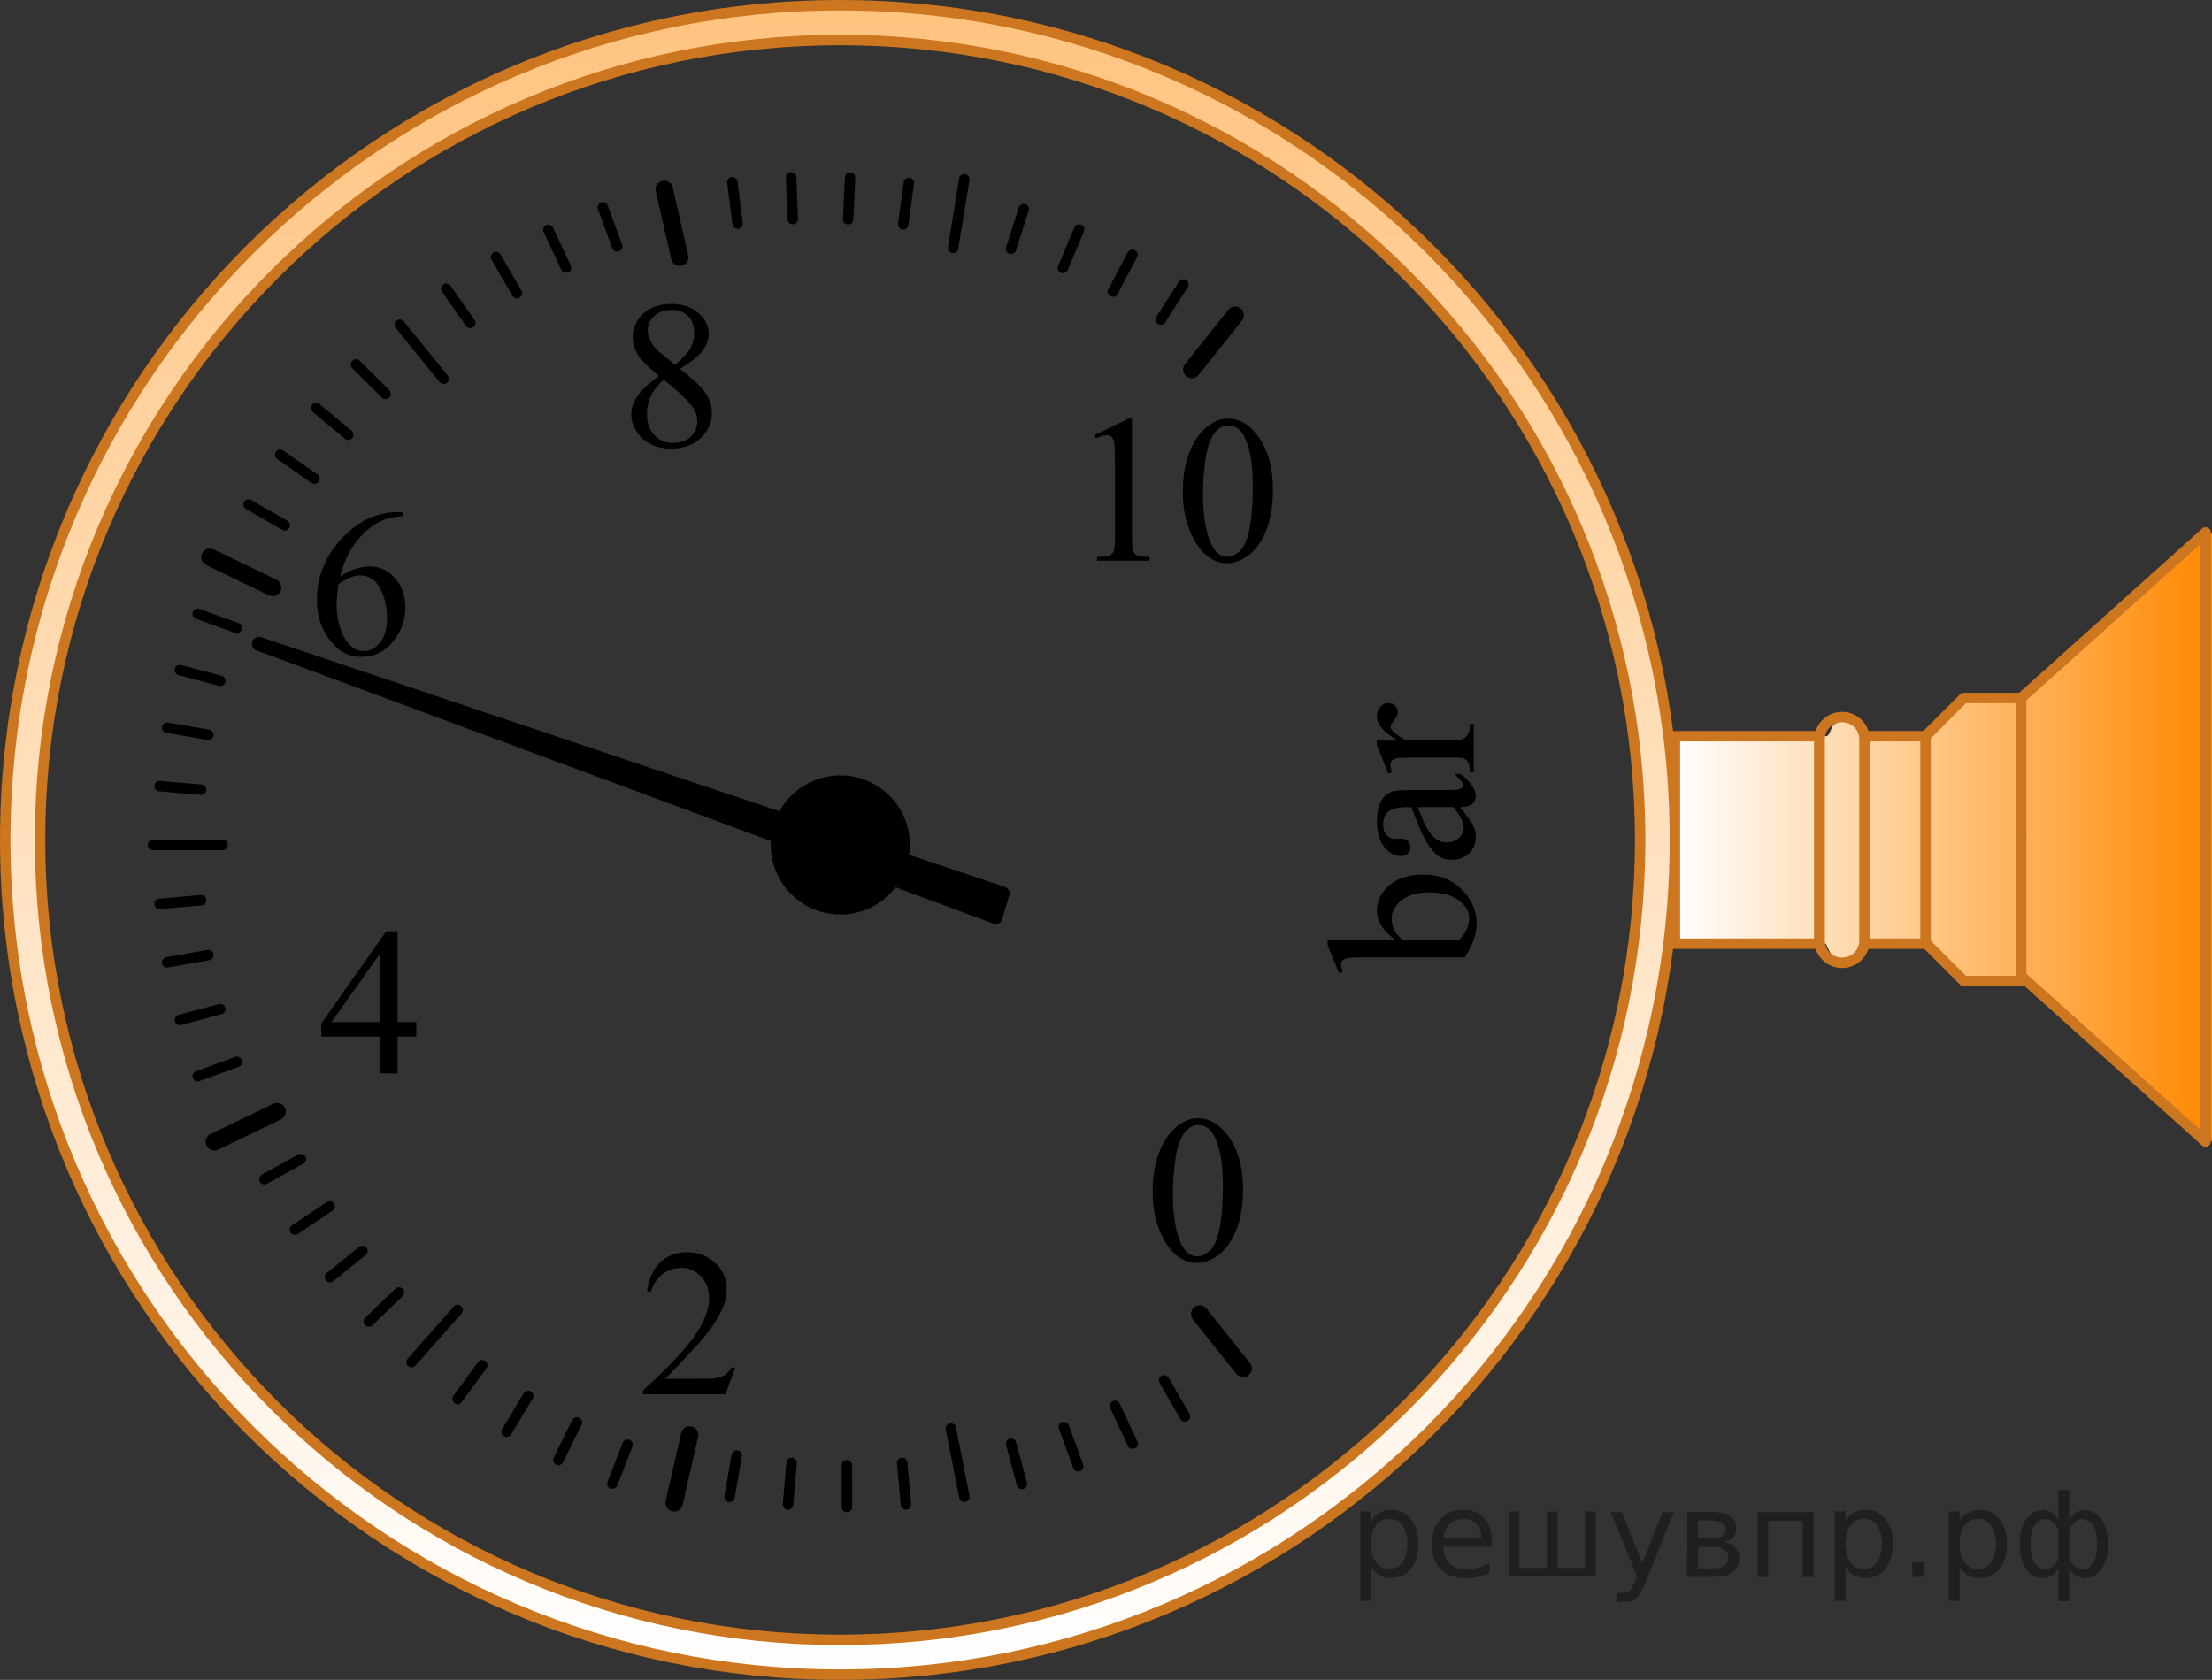 <?xml version="1.0" encoding="utf-8"?>
<!-- Generator: Adobe Illustrator 16.0.0, SVG Export Plug-In . SVG Version: 6.00 Build 0)  -->
<!DOCTYPE svg PUBLIC "-//W3C//DTD SVG 1.1//EN" "http://www.w3.org/Graphics/SVG/1.1/DTD/svg11.dtd">
<svg version="1.1" id="Слой_1" xmlns="http://www.w3.org/2000/svg" xmlns:xlink="http://www.w3.org/1999/xlink" x="0px" y="0px"
	 width="158.976px" height="120.75px" viewBox="-159.139 64.704 158.976 120.75"
	 enable-background="new -159.139 64.704 158.976 120.75" xml:space="preserve">
<rect x="-159.139" y="64.704" width="158.976" height="120.75" fill="#333333" stroke="none"/>
<path display="none" fill="#FFFFFF" d="M-41.196,125.173c0,31.761-25.74,57.5-57.5,57.5c-31.75,0-57.5-25.737-57.5-57.5
	c0-31.75,25.75-57.5,57.5-57.5C-66.936,67.674-41.196,93.424-41.196,125.173z"/>
<path display="none" fill="none" stroke="#000000" stroke-width="0.75" stroke-linecap="round" stroke-linejoin="round" stroke-miterlimit="10" d="
	M-98.761,125.098"/>
<path display="none" fill="none" stroke="#000000" stroke-width="0.75" stroke-linecap="round" stroke-linejoin="round" stroke-miterlimit="10" d="
	M-98.759,125.104"/>
<circle cx="-98.744" cy="125.439" r="5"/>
<g>
	<g id="XMLID_1_">
		<g>
			<polygon points="-87.588,130.617 -140.525,110.984 -87.087,128.928 			"/>
		</g>
		<g>
			
				<line fill="none" stroke="#000000" stroke-linecap="round" stroke-linejoin="round" stroke-miterlimit="10" x1="-140.525" y1="110.984" x2="-87.087" y2="128.928"/>
			
				<line fill="none" stroke="#000000" stroke-linecap="round" stroke-linejoin="round" stroke-miterlimit="10" x1="-140.525" y1="110.984" x2="-87.588" y2="130.617"/>
			
				<line fill="none" stroke="#000000" stroke-linecap="round" stroke-linejoin="round" stroke-miterlimit="10" x1="-87.087" y1="128.928" x2="-87.588" y2="130.617"/>
		</g>
	</g>
</g>
<g id="XMLID_3_">
	<g>
		<path fill="#FFFFFF" d="M-98.763,67.579c-31.75,0-57.5,25.739-57.5,57.5c0,31.75,25.75,57.5,57.5,57.5
			c31.762,0,57.5-25.75,57.5-57.5C-41.263,93.318-67.004,67.579-98.763,67.579z M-158.764,125.079c0-33.14,26.858-60,60-60
			c33.141,0,60,26.86,60,60c0,33.13-26.859,60-60,60C-131.904,185.079-158.764,158.209-158.764,125.079z"/>
	</g>
</g>
<g id="XMLID_6_" opacity="0.5">
	<g>
		
			<linearGradient id="SVGID_1_" gradientUnits="userSpaceOnUse" x1="-1316.894" y1="561.187" x2="-1196.894" y2="561.187" gradientTransform="matrix(-4.371139e-008 -1 1 -4.371139e-008 -659.951 -1131.815)">
			<stop  offset="0" style="stop-color:#FFFFFF"/>
			<stop  offset="1" style="stop-color:#FF8800"/>
		</linearGradient>
		<path fill="url(#SVGID_1_)" d="M-98.763,67.579c-31.75,0-57.5,25.739-57.5,57.5c0,31.75,25.75,57.5,57.5,57.5
			c31.762,0,57.5-25.75,57.5-57.5C-41.263,93.318-67.004,67.579-98.763,67.579z M-158.764,125.079c0-33.14,26.858-60,60-60
			c33.141,0,60,26.86,60,60c0,33.13-26.859,60-60,60C-131.904,185.079-158.764,158.209-158.764,125.079z"/>
	</g>
</g>
<g id="XMLID_2_">
	<g>
		
			<path fill="none" stroke="#CC761F" stroke-width="0.75" stroke-linecap="round" stroke-linejoin="round" stroke-miterlimit="10" d="
			M-98.763,67.579c-31.75,0-57.5,25.739-57.5,57.5c0,31.75,25.75,57.5,57.5,57.5c31.762,0,57.5-25.75,57.5-57.5
			C-41.263,93.318-67.004,67.579-98.763,67.579z M-158.764,125.079c0-33.14,26.858-60,60-60c33.141,0,60,26.86,60,60
			c0,33.13-26.859,60-60,60C-131.904,185.079-158.764,158.209-158.764,125.079z"/>
	</g>
</g>
<g>
	<g>
		<g>
			<g>
				<g>
					<g>
						<defs>
							<rect id="SVGID_2_" x="-79.125" y="141.546" width="12.42" height="17.873"/>
						</defs>
						<clipPath id="SVGID_3_">
							<use xlink:href="#SVGID_2_"  overflow="visible"/>
						</clipPath>
						<g clip-path="url(#SVGID_3_)">
							<path d="M-76.301,150.35c0-1.143,0.173-2.125,0.52-2.949c0.346-0.822,0.805-1.438,1.377-1.842
								c0.445-0.318,0.904-0.479,1.379-0.479c0.771,0,1.463,0.395,2.076,1.176c0.766,0.971,1.148,2.283,1.148,3.939
								c0,1.162-0.17,2.147-0.506,2.963c-0.336,0.813-0.766,1.398-1.284,1.77c-0.521,0.37-1.024,0.551-1.51,0.551
								c-0.958,0-1.757-0.563-2.394-1.688C-76.031,152.832-76.301,151.688-76.301,150.35z M-74.847,150.533
								c0,1.379,0.17,2.504,0.513,3.375c0.28,0.73,0.702,1.101,1.26,1.101c0.268,0,0.543-0.118,0.83-0.356
								c0.287-0.236,0.504-0.641,0.65-1.197c0.229-0.85,0.343-2.041,0.343-3.582c0-1.145-0.118-2.096-0.356-2.854
								c-0.178-0.564-0.407-0.97-0.688-1.205c-0.202-0.16-0.448-0.24-0.733-0.24c-0.336,0-0.635,0.146-0.896,0.447
								c-0.355,0.408-0.6,1.053-0.729,1.93C-74.783,148.82-74.847,149.684-74.847,150.533z"/>
						</g>
					</g>
				</g>
			</g>
		</g>
	</g>
</g>
<g>
	<g>
		
			<line fill="none" stroke="#000000" stroke-width="1.25" stroke-linecap="round" stroke-linejoin="round" stroke-miterlimit="10" x1="-72.914" y1="159.156" x2="-69.797" y2="163.064"/>
	</g>
</g>
<g>
	<g>
		
			<line fill="none" stroke="#000000" stroke-width="1.25" stroke-linecap="round" stroke-linejoin="round" stroke-miterlimit="10" x1="-109.574" y1="167.848" x2="-110.687" y2="172.723"/>
	</g>
</g>
<g>
	<g>
		
			<line fill="none" stroke="#000000" stroke-width="1.25" stroke-linecap="round" stroke-linejoin="round" stroke-miterlimit="10" x1="-139.227" y1="144.607" x2="-143.732" y2="146.775"/>
	</g>
</g>
<g>
	<g>
		
			<line fill="none" stroke="#000000" stroke-width="1.25" stroke-linecap="round" stroke-linejoin="round" stroke-miterlimit="10" x1="-139.544" y1="106.932" x2="-144.049" y2="104.762"/>
	</g>
</g>
<g>
	<g>
		
			<line fill="none" stroke="#000000" stroke-width="1.25" stroke-linecap="round" stroke-linejoin="round" stroke-miterlimit="10" x1="-110.287" y1="83.193" x2="-111.4" y2="78.318"/>
	</g>
</g>
<g>
	<g>
		
			<line fill="none" stroke="#000000" stroke-width="1.25" stroke-linecap="round" stroke-linejoin="round" stroke-miterlimit="10" x1="-73.486" y1="91.268" x2="-70.369" y2="87.359"/>
	</g>
</g>
<line fill="none" stroke="#000000" stroke-width="0.75" stroke-linecap="round" stroke-linejoin="round" stroke-miterlimit="10" x1="-148.145" y1="125.441" x2="-143.145" y2="125.439"/>
<line fill="none" stroke="#000000" stroke-width="0.75" stroke-linecap="round" stroke-linejoin="round" stroke-miterlimit="10" x1="-89.834" y1="77.587" x2="-90.639" y2="82.523"/>
<line fill="none" stroke="#000000" stroke-width="0.75" stroke-linecap="round" stroke-linejoin="round" stroke-miterlimit="10" x1="-130.408" y1="88.042" x2="-127.26" y2="91.927"/>
<line fill="none" stroke="#000000" stroke-width="0.75" stroke-linecap="round" stroke-linejoin="round" stroke-miterlimit="10" x1="-89.83" y1="172.293" x2="-90.799" y2="167.389"/>
<line fill="none" stroke="#000000" stroke-width="0.75" stroke-linecap="round" stroke-linejoin="round" stroke-miterlimit="10" x1="-129.564" y1="162.615" x2="-126.25" y2="158.871"/>
<g>
	<g>
		
			<line fill="none" stroke="#000000" stroke-width="0.75" stroke-linecap="round" stroke-linejoin="round" stroke-miterlimit="10" x1="-147.676" y1="121.209" x2="-144.686" y2="121.466"/>
	</g>
</g>
<g>
	<g>
		
			<line fill="none" stroke="#000000" stroke-width="0.75" stroke-linecap="round" stroke-linejoin="round" stroke-miterlimit="10" x1="-147.124" y1="117.006" x2="-144.167" y2="117.523"/>
	</g>
</g>
<g>
	<g>
		
			<line fill="none" stroke="#000000" stroke-width="0.75" stroke-linecap="round" stroke-linejoin="round" stroke-miterlimit="10" x1="-146.207" y1="112.868" x2="-143.306" y2="113.641"/>
	</g>
</g>
<g>
	<g>
		
			<line fill="none" stroke="#000000" stroke-width="0.75" stroke-linecap="round" stroke-linejoin="round" stroke-miterlimit="10" x1="-144.932" y1="108.824" x2="-142.111" y2="109.848"/>
	</g>
</g>
<g>
	<g>
		<g>
			
				<line fill="none" stroke="#000000" stroke-width="0.75" stroke-linecap="round" stroke-linejoin="round" stroke-miterlimit="10" x1="-141.273" y1="100.969" x2="-138.672" y2="102.466"/>
		</g>
	</g>
	<g>
		<g>
			
				<line fill="none" stroke="#000000" stroke-width="0.75" stroke-linecap="round" stroke-linejoin="round" stroke-miterlimit="10" x1="-138.996" y1="97.395" x2="-136.535" y2="99.111"/>
		</g>
	</g>
	<g>
		<g>
			
				<line fill="none" stroke="#000000" stroke-width="0.75" stroke-linecap="round" stroke-linejoin="round" stroke-miterlimit="10" x1="-136.416" y1="94.031" x2="-134.115" y2="95.956"/>
		</g>
	</g>
	<g>
		<g>
			
				<line fill="none" stroke="#000000" stroke-width="0.75" stroke-linecap="round" stroke-linejoin="round" stroke-miterlimit="10" x1="-133.552" y1="90.904" x2="-131.428" y2="93.023"/>
		</g>
	</g>
	<g>
		<g>
			
				<line fill="none" stroke="#000000" stroke-width="0.75" stroke-linecap="round" stroke-linejoin="round" stroke-miterlimit="10" x1="-127.064" y1="85.46" x2="-125.34" y2="87.915"/>
		</g>
	</g>
	<g>
		<g>
			
				<line fill="none" stroke="#000000" stroke-width="0.75" stroke-linecap="round" stroke-linejoin="round" stroke-miterlimit="10" x1="-123.488" y1="83.182" x2="-121.986" y2="85.777"/>
		</g>
	</g>
	<g>
		<g>
			
				<line fill="none" stroke="#000000" stroke-width="0.75" stroke-linecap="round" stroke-linejoin="round" stroke-miterlimit="10" x1="-119.729" y1="81.225" x2="-118.458" y2="83.941"/>
		</g>
	</g>
	<g>
		<g>
			
				<line fill="none" stroke="#000000" stroke-width="0.75" stroke-linecap="round" stroke-linejoin="round" stroke-miterlimit="10" x1="-115.813" y1="79.602" x2="-114.783" y2="82.42"/>
		</g>
	</g>
</g>
<g>
	<g>
		<g>
			
				<line fill="none" stroke="#000000" stroke-width="0.75" stroke-linecap="round" stroke-linejoin="round" stroke-miterlimit="10" x1="-106.507" y1="77.798" x2="-106.126" y2="80.773"/>
		</g>
	</g>
	<g>
		<g>
			
				<line fill="none" stroke="#000000" stroke-width="0.75" stroke-linecap="round" stroke-linejoin="round" stroke-miterlimit="10" x1="-102.281" y1="77.449" x2="-102.162" y2="80.447"/>
		</g>
	</g>
	<g>
		<g>
			
				<line fill="none" stroke="#000000" stroke-width="0.75" stroke-linecap="round" stroke-linejoin="round" stroke-miterlimit="10" x1="-98.042" y1="77.47" x2="-98.185" y2="80.466"/>
		</g>
	</g>
	<g>
		<g>
			
				<line fill="none" stroke="#000000" stroke-width="0.75" stroke-linecap="round" stroke-linejoin="round" stroke-miterlimit="10" x1="-93.82" y1="77.859" x2="-94.226" y2="80.833"/>
		</g>
	</g>
	<g>
		<g>
			
				<line fill="none" stroke="#000000" stroke-width="0.75" stroke-linecap="round" stroke-linejoin="round" stroke-miterlimit="10" x1="-85.56" y1="79.732" x2="-86.476" y2="82.59"/>
		</g>
	</g>
	<g>
		<g>
			
				<line fill="none" stroke="#000000" stroke-width="0.75" stroke-linecap="round" stroke-linejoin="round" stroke-miterlimit="10" x1="-81.583" y1="81.203" x2="-82.746" y2="83.969"/>
		</g>
	</g>
	<g>
		<g>
			
				<line fill="none" stroke="#000000" stroke-width="0.75" stroke-linecap="round" stroke-linejoin="round" stroke-miterlimit="10" x1="-77.75" y1="83.014" x2="-79.15" y2="85.668"/>
		</g>
	</g>
	<g>
		<g>
			
				<line fill="none" stroke="#000000" stroke-width="0.75" stroke-linecap="round" stroke-linejoin="round" stroke-miterlimit="10" x1="-74.091" y1="85.15" x2="-75.713" y2="87.673"/>
		</g>
	</g>
</g>
<g>
	<g>
		
			<line fill="none" stroke="#000000" stroke-width="0.75" stroke-linecap="round" stroke-linejoin="round" stroke-miterlimit="10" x1="-73.972" y1="166.52" x2="-75.475" y2="163.922"/>
	</g>
</g>
<g>
	<g>
		
			<line fill="none" stroke="#000000" stroke-width="0.75" stroke-linecap="round" stroke-linejoin="round" stroke-miterlimit="10" x1="-77.732" y1="168.477" x2="-79.003" y2="165.759"/>
	</g>
</g>
<g>
	<g>
		
			<line fill="none" stroke="#000000" stroke-width="0.75" stroke-linecap="round" stroke-linejoin="round" stroke-miterlimit="10" x1="-81.648" y1="170.1" x2="-82.678" y2="167.281"/>
	</g>
</g>
<g>
	<g>
		
			<line fill="none" stroke="#000000" stroke-width="0.75" stroke-linecap="round" stroke-linejoin="round" stroke-miterlimit="10" x1="-85.691" y1="171.374" x2="-86.471" y2="168.477"/>
	</g>
</g>
<g>
	<g>
		
			<line fill="none" stroke="#000000" stroke-width="0.75" stroke-linecap="round" stroke-linejoin="round" stroke-miterlimit="10" x1="-94.033" y1="172.845" x2="-94.297" y2="169.857"/>
	</g>
</g>
<g>
	<g>
		
			<line fill="none" stroke="#000000" stroke-width="0.75" stroke-linecap="round" stroke-linejoin="round" stroke-miterlimit="10" x1="-98.268" y1="173.029" x2="-98.27" y2="170.029"/>
	</g>
</g>
<g>
	<g>
		
			<line fill="none" stroke="#000000" stroke-width="0.75" stroke-linecap="round" stroke-linejoin="round" stroke-miterlimit="10" x1="-102.503" y1="172.846" x2="-102.244" y2="169.855"/>
	</g>
</g>
<g>
	<g>
		
			<line fill="none" stroke="#000000" stroke-width="0.75" stroke-linecap="round" stroke-linejoin="round" stroke-miterlimit="10" x1="-106.707" y1="172.293" x2="-106.187" y2="169.337"/>
	</g>
</g>
<g>
	<g>
		<g>
			
				<line fill="none" stroke="#000000" stroke-width="0.75" stroke-linecap="round" stroke-linejoin="round" stroke-miterlimit="10" x1="-115.125" y1="171.35" x2="-114.042" y2="168.55"/>
		</g>
	</g>
	<g>
		<g>
			
				<line fill="none" stroke="#000000" stroke-width="0.75" stroke-linecap="round" stroke-linejoin="round" stroke-miterlimit="10" x1="-119.007" y1="169.648" x2="-117.686" y2="166.953"/>
		</g>
	</g>
	<g>
		<g>
			
				<line fill="none" stroke="#000000" stroke-width="0.75" stroke-linecap="round" stroke-linejoin="round" stroke-miterlimit="10" x1="-122.725" y1="167.613" x2="-121.175" y2="165.044"/>
		</g>
	</g>
	<g>
		<g>
			
				<line fill="none" stroke="#000000" stroke-width="0.75" stroke-linecap="round" stroke-linejoin="round" stroke-miterlimit="10" x1="-126.254" y1="165.264" x2="-124.486" y2="162.839"/>
		</g>
	</g>
	<g>
		<g>
			
				<line fill="none" stroke="#000000" stroke-width="0.75" stroke-linecap="round" stroke-linejoin="round" stroke-miterlimit="10" x1="-132.629" y1="159.688" x2="-130.466" y2="157.607"/>
		</g>
	</g>
	<g>
		<g>
			
				<line fill="none" stroke="#000000" stroke-width="0.75" stroke-linecap="round" stroke-linejoin="round" stroke-miterlimit="10" x1="-135.428" y1="156.503" x2="-133.092" y2="154.619"/>
		</g>
	</g>
	<g>
		<g>
			
				<line fill="none" stroke="#000000" stroke-width="0.75" stroke-linecap="round" stroke-linejoin="round" stroke-miterlimit="10" x1="-137.939" y1="153.088" x2="-135.447" y2="151.415"/>
		</g>
	</g>
	<g>
		<g>
			
				<line fill="none" stroke="#000000" stroke-width="0.75" stroke-linecap="round" stroke-linejoin="round" stroke-miterlimit="10" x1="-140.143" y1="149.467" x2="-137.515" y2="148.018"/>
		</g>
	</g>
</g>
<g>
	<g>
		
			<line fill="none" stroke="#000000" stroke-width="0.75" stroke-linecap="round" stroke-linejoin="round" stroke-miterlimit="10" x1="-144.93" y1="142.061" x2="-142.111" y2="141.031"/>
	</g>
</g>
<g>
	<g>
		
			<line fill="none" stroke="#000000" stroke-width="0.75" stroke-linecap="round" stroke-linejoin="round" stroke-miterlimit="10" x1="-146.205" y1="138.018" x2="-143.307" y2="137.238"/>
	</g>
</g>
<g>
	<g>
		
			<line fill="none" stroke="#000000" stroke-width="0.75" stroke-linecap="round" stroke-linejoin="round" stroke-miterlimit="10" x1="-147.124" y1="133.878" x2="-144.167" y2="133.355"/>
	</g>
</g>
<g>
	<g>
		
			<line fill="none" stroke="#000000" stroke-width="0.75" stroke-linecap="round" stroke-linejoin="round" stroke-miterlimit="10" x1="-147.676" y1="129.676" x2="-144.687" y2="129.412"/>
	</g>
</g>
<g>
	<g>
		<g>
			<g>
				<g>
					<defs>
						<rect id="SVGID_4_" x="-66.963" y="112.342" width="17.87" height="24.84"/>
					</defs>
					<clipPath id="SVGID_5_">
						<use xlink:href="#SVGID_4_"  overflow="visible"/>
					</clipPath>
					<g clip-path="url(#SVGID_5_)">
						<path d="M-58.818,132.297c-0.911-0.656-1.366-1.365-1.366-2.127c0-0.697,0.297-1.305,0.892-1.824
							c0.594-0.519,1.402-0.777,2.434-0.777c1.201,0,2.168,0.399,2.901,1.201c0.63,0.688,0.943,1.453,0.943,2.297
							c0,0.396-0.069,0.799-0.215,1.205c-0.144,0.407-0.354,0.823-0.642,1.248h-7.009c-0.77,0-1.239,0.021-1.417,0.059
							c-0.18,0.037-0.3,0.095-0.361,0.174c-0.063,0.079-0.097,0.178-0.097,0.296c0,0.14,0.039,0.313,0.116,0.521l-0.259,0.104
							l-0.826-2.039V132.3L-58.818,132.297L-58.818,132.297z M-58.345,132.297h4.048c0.244-0.252,0.433-0.512,0.558-0.781
							c0.125-0.271,0.188-0.546,0.188-0.828c0-0.447-0.244-0.867-0.736-1.256c-0.491-0.388-1.209-0.582-2.149-0.582
							c-0.865,0-1.529,0.194-1.996,0.582c-0.465,0.389-0.695,0.829-0.695,1.323c0,0.263,0.064,0.524,0.197,0.786
							C-58.837,131.738-58.641,131.99-58.345,132.297z"/>
						<path d="M-54.197,122.721c0.537,0.697,0.848,1.135,0.932,1.313c0.123,0.267,0.188,0.551,0.188,0.853
							c0,0.471-0.16,0.856-0.48,1.16c-0.317,0.305-0.738,0.456-1.264,0.456c-0.328,0-0.614-0.073-0.854-0.223
							c-0.335-0.202-0.647-0.556-0.944-1.058c-0.295-0.5-0.654-1.334-1.076-2.5h-0.268c-0.676,0-1.139,0.105-1.391,0.32
							c-0.25,0.215-0.377,0.527-0.377,0.938c0,0.312,0.084,0.559,0.252,0.74c0.168,0.188,0.358,0.281,0.576,0.281l0.429-0.016
							c0.229,0,0.401,0.059,0.524,0.175c0.123,0.114,0.185,0.269,0.185,0.456c0,0.183-0.063,0.333-0.19,0.447
							c-0.128,0.117-0.305,0.176-0.523,0.176c-0.424,0-0.813-0.219-1.166-0.652c-0.354-0.436-0.532-1.045-0.532-1.831
							c0-0.604,0.104-1.097,0.305-1.481c0.15-0.291,0.392-0.506,0.718-0.646c0.211-0.089,0.645-0.134,1.299-0.134h2.297
							c0.646,0,1.039-0.014,1.187-0.037c0.146-0.023,0.241-0.064,0.292-0.122c0.049-0.057,0.072-0.122,0.072-0.194
							c0-0.08-0.018-0.147-0.053-0.209c-0.063-0.104-0.243-0.305-0.539-0.602h0.414c0.738,0.555,1.106,1.082,1.106,1.586
							c0,0.242-0.084,0.436-0.251,0.578C-53.506,122.643-53.792,122.716-54.197,122.721z M-54.675,122.721h-2.577
							c0.295,0.746,0.505,1.229,0.627,1.445c0.218,0.391,0.441,0.67,0.681,0.838c0.236,0.168,0.494,0.252,0.774,0.252
							c0.354,0,0.646-0.105,0.882-0.318c0.233-0.213,0.353-0.457,0.353-0.732C-53.937,123.828-54.183,123.334-54.675,122.721z"/>
						<path d="M-60.184,117.936h1.521c-1.017-0.566-1.521-1.149-1.521-1.75c0-0.271,0.083-0.496,0.247-0.675
							c0.164-0.178,0.355-0.267,0.572-0.267c0.191,0,0.354,0.064,0.486,0.193c0.135,0.127,0.198,0.278,0.198,0.459
							c0,0.172-0.085,0.364-0.255,0.582c-0.17,0.215-0.256,0.375-0.256,0.478c0,0.089,0.05,0.187,0.147,0.29
							c0.202,0.222,0.534,0.451,0.997,0.689h3.239c0.374,0,0.657-0.047,0.851-0.144c0.135-0.063,0.244-0.179,0.334-0.341
							c0.088-0.163,0.133-0.396,0.133-0.705h0.266v3.479h-0.266c0-0.348-0.056-0.604-0.164-0.771
							c-0.078-0.124-0.203-0.21-0.375-0.26c-0.084-0.024-0.322-0.036-0.717-0.036h-2.621c-0.787,0-1.256,0.016-1.406,0.048
							c-0.148,0.031-0.26,0.091-0.328,0.178c-0.067,0.086-0.104,0.194-0.104,0.322c0,0.152,0.036,0.324,0.107,0.52l-0.266,0.073
							l-0.827-2.053v-0.312h0.004v0.002H-60.184z"/>
					</g>
				</g>
			</g>
		</g>
	</g>
</g>
<g>
	<g>
		<g>
			<g>
				<defs>
					<rect id="SVGID_6_" x="-83.111" y="91.268" width="19.25" height="17.871"/>
				</defs>
				<clipPath id="SVGID_7_">
					<use xlink:href="#SVGID_6_"  overflow="visible"/>
				</clipPath>
				<g clip-path="url(#SVGID_7_)">
					<path d="M-80.466,95.979l2.438-1.188h0.244v8.454c0,0.563,0.021,0.911,0.07,1.05c0.046,0.139,0.145,0.242,0.292,0.316
						c0.146,0.072,0.446,0.115,0.899,0.125v0.271h-3.768v-0.271c0.473-0.01,0.776-0.051,0.916-0.122
						c0.139-0.071,0.232-0.167,0.288-0.287c0.054-0.12,0.081-0.481,0.081-1.082V97.84c0-0.729-0.023-1.193-0.074-1.4
						c-0.035-0.156-0.097-0.271-0.188-0.348c-0.092-0.074-0.199-0.111-0.329-0.111c-0.183,0-0.437,0.076-0.761,0.229L-80.466,95.979
						z"/>
					<path d="M-74.13,100.063c0-1.144,0.172-2.125,0.518-2.948c0.344-0.824,0.803-1.438,1.373-1.845
						c0.443-0.317,0.901-0.479,1.375-0.479c0.768,0,1.457,0.393,2.067,1.174c0.763,0.971,1.146,2.285,1.146,3.942
						c0,1.161-0.168,2.149-0.502,2.961c-0.336,0.813-0.763,1.401-1.281,1.769c-0.521,0.367-1.021,0.551-1.504,0.551
						c-0.955,0-1.75-0.563-2.385-1.688C-73.861,102.546-74.13,101.4-74.13,100.063z M-72.682,100.246c0,1.38,0.17,2.503,0.512,3.375
						c0.278,0.732,0.697,1.102,1.255,1.102c0.266,0,0.542-0.119,0.827-0.357c0.284-0.237,0.502-0.641,0.647-1.198
						c0.229-0.849,0.34-2.041,0.34-3.582c0-1.144-0.115-2.095-0.354-2.854c-0.177-0.566-0.406-0.97-0.688-1.205
						c-0.202-0.162-0.444-0.242-0.729-0.242c-0.335,0-0.633,0.148-0.896,0.449c-0.354,0.408-0.597,1.052-0.724,1.928
						C-72.619,98.531-72.682,99.395-72.682,100.246z"/>
				</g>
			</g>
		</g>
	</g>
</g>
<g>
	<g>
		<g>
			<defs>
				<rect id="SVGID_8_" x="-116.497" y="83.029" width="12.42" height="17.869"/>
			</defs>
			<clipPath id="SVGID_9_">
				<use xlink:href="#SVGID_8_"  overflow="visible"/>
			</clipPath>
			<g clip-path="url(#SVGID_9_)">
				<path d="M-111.78,91.727c-0.796-0.647-1.309-1.172-1.538-1.563c-0.229-0.394-0.345-0.804-0.345-1.228
					c0-0.647,0.252-1.209,0.756-1.68c0.504-0.47,1.174-0.705,2.009-0.705c0.813,0,1.463,0.219,1.957,0.657s0.741,0.938,0.741,1.499
					c0,0.374-0.134,0.755-0.4,1.145c-0.266,0.391-0.821,0.849-1.668,1.373c0.87,0.67,1.445,1.196,1.729,1.58
					c0.375,0.502,0.563,1.031,0.563,1.588c0,0.703-0.27,1.308-0.809,1.807c-0.538,0.5-1.245,0.749-2.12,0.749
					c-0.953,0-1.697-0.298-2.23-0.894c-0.425-0.479-0.638-1-0.638-1.564c0-0.443,0.149-0.885,0.448-1.318
					S-112.511,92.253-111.78,91.727z M-111.431,92.007c-0.408,0.345-0.715,0.72-0.91,1.126c-0.197,0.406-0.299,0.846-0.299,1.318
					c0,0.635,0.177,1.144,0.523,1.523c0.348,0.383,0.791,0.571,1.33,0.571c0.533,0,0.961-0.149,1.282-0.448
					c0.319-0.302,0.479-0.666,0.479-1.095c0-0.354-0.094-0.672-0.281-0.952C-109.655,93.53-110.364,92.85-111.431,92.007z
					 M-110.617,90.938c0.594-0.53,0.969-0.951,1.127-1.26c0.158-0.308,0.237-0.656,0.237-1.045c0-0.517-0.146-0.922-0.438-1.215
					c-0.291-0.293-0.688-0.439-1.191-0.439c-0.506,0-0.914,0.146-1.23,0.438s-0.474,0.631-0.474,1.021
					c0,0.256,0.063,0.512,0.194,0.768s0.317,0.5,0.562,0.73L-110.617,90.938z"/>
			</g>
		</g>
	</g>
</g>
<g>
	<g>
		<g>
			<defs>
				<rect id="SVGID_10_" x="-139.302" y="97.997" width="12.422" height="17.869"/>
			</defs>
			<clipPath id="SVGID_11_">
				<use xlink:href="#SVGID_10_"  overflow="visible"/>
			</clipPath>
			<g clip-path="url(#SVGID_11_)">
				<path d="M-130.206,101.52v0.273c-0.652,0.063-1.188,0.191-1.6,0.389c-0.411,0.193-0.818,0.489-1.223,0.889
					c-0.403,0.398-0.736,0.845-1.001,1.332c-0.265,0.49-0.485,1.072-0.663,1.746c0.711-0.485,1.425-0.729,2.144-0.729
					c0.687,0,1.28,0.273,1.784,0.827c0.506,0.551,0.759,1.26,0.759,2.126c0,0.837-0.257,1.602-0.766,2.289
					c-0.611,0.837-1.424,1.255-2.432,1.255c-0.688,0-1.271-0.228-1.749-0.681c-0.938-0.881-1.408-2.021-1.408-3.426
					c0-0.896,0.181-1.748,0.541-2.555c0.36-0.808,0.876-1.523,1.546-2.148c0.669-0.625,1.313-1.047,1.923-1.263
					c0.612-0.217,1.186-0.325,1.712-0.325H-130.206z M-134.816,106.688c-0.089,0.666-0.134,1.201-0.134,1.61
					c0,0.474,0.088,0.985,0.263,1.539c0.176,0.554,0.438,0.993,0.782,1.318c0.252,0.229,0.559,0.347,0.919,0.347
					c0.431,0,0.814-0.202,1.153-0.605c0.338-0.401,0.508-0.979,0.508-1.728c0-0.842-0.169-1.569-0.505-2.187
					c-0.336-0.615-0.813-0.922-1.43-0.922c-0.188,0-0.392,0.039-0.604,0.116C-134.079,106.257-134.396,106.427-134.816,106.688z"/>
			</g>
		</g>
	</g>
</g>
<g>
	<g>
		<g>
			<defs>
				<rect id="SVGID_12_" x="-115.784" y="151.174" width="12.42" height="16.491"/>
			</defs>
			<clipPath id="SVGID_13_">
				<use xlink:href="#SVGID_12_"  overflow="visible"/>
			</clipPath>
			<g clip-path="url(#SVGID_13_)">
				<path d="M-106.292,162.994l-0.704,1.927h-5.93v-0.272c1.742-1.584,2.973-2.879,3.684-3.883c0.712-1.004,1.067-1.922,1.067-2.754
					c0-0.635-0.195-1.156-0.585-1.563c-0.393-0.408-0.857-0.612-1.401-0.612c-0.494,0-0.938,0.146-1.33,0.433
					c-0.394,0.289-0.684,0.711-0.871,1.267h-0.274c0.123-0.91,0.441-1.609,0.952-2.097c0.514-0.486,1.15-0.73,1.916-0.73
					c0.815,0,1.496,0.262,2.042,0.782c0.546,0.522,0.819,1.137,0.819,1.846c0,0.507-0.118,1.015-0.355,1.521
					c-0.364,0.798-0.959,1.644-1.777,2.533c-1.23,1.338-1.999,2.146-2.307,2.42h2.623c0.534,0,0.908-0.02,1.123-0.06
					c0.215-0.039,0.409-0.119,0.582-0.239c0.173-0.121,0.324-0.292,0.452-0.514h0.274V162.994z"/>
			</g>
		</g>
	</g>
</g>
<g>
	<g>
		<g>
			<defs>
				<rect id="SVGID_14_" x="-138.839" y="128.118" width="12.42" height="16.489"/>
			</defs>
			<clipPath id="SVGID_15_">
				<use xlink:href="#SVGID_14_"  overflow="visible"/>
			</clipPath>
			<g clip-path="url(#SVGID_15_)">
				<path d="M-129.219,138.169v1.048h-1.349v2.643h-1.223v-2.643h-4.255v-0.943l4.662-6.629h0.813v6.524H-129.219z
					 M-131.791,138.169v-4.968l-3.528,4.968H-131.791z"/>
			</g>
		</g>
	</g>
</g>
<linearGradient id="SVGID_16_" gradientUnits="userSpaceOnUse" x1="-38.744" y1="-5.024" x2="-0.144" y2="-5.024" gradientTransform="matrix(1 0 0 -1 -0.02 119.845)">
	<stop  offset="0" style="stop-color:#FFFFFF"/>
	<stop  offset="1" style="stop-color:#FF8800"/>
</linearGradient>
<path fill="url(#SVGID_16_)" d="M-38.764,132.537h10.851c0,0,0.624,1.729,1.625,1.375s1.625-1.375,1.625-1.375h4.375l2.748,2.682
	l4.127-0.354l13.25,11.896v-43.784l-13.25,11.896h-4.127l-2.79,2.752l-4.333-0.004c0,0-0.876-1.279-1.25-1.327
	c-0.234-0.028-0.938,0.089-1.406,0.486c-0.281,0.239-0.281,0.841-0.594,0.841c-0.833,0-10.683,0.001-10.683,0.001L-38.764,132.537z"
	/>
<g>
	
		<rect x="-38.764" y="117.621" fill="none" stroke="#CC761F" stroke-width="0.75" stroke-linecap="round" stroke-linejoin="round" stroke-miterlimit="10" width="10.391" height="14.916"/>
	
		<rect x="-25.125" y="117.621" fill="none" stroke="#CC761F" stroke-width="0.75" stroke-linecap="round" stroke-linejoin="round" stroke-miterlimit="10" width="4.375" height="14.916"/>
	
		<path fill="none" stroke="#CC761F" stroke-width="0.75" stroke-linecap="round" stroke-linejoin="round" stroke-miterlimit="10" d="
		M-25.125,132.287c0,0.896-0.729,1.625-1.625,1.625l0,0c-0.897,0-1.625-0.729-1.625-1.625v-14.416c0-0.896,0.728-1.625,1.625-1.625
		l0,0c0.896,0,1.625,0.729,1.625,1.625V132.287z"/>
	
		<polyline fill="none" stroke="#CC761F" stroke-width="0.75" stroke-linecap="round" stroke-linejoin="round" stroke-miterlimit="10" points="
		-20.75,132.471 -18.002,135.219 -13.875,135.219 -13.875,124.762 	"/>
	
		<polyline fill="none" stroke="#CC761F" stroke-width="0.75" stroke-linecap="round" stroke-linejoin="round" stroke-miterlimit="10" points="
		-20.75,117.621 -18.002,114.873 -13.875,114.873 -13.875,124.762 	"/>
	
		<polyline fill="none" stroke="#CC761F" stroke-width="0.75" stroke-linecap="round" stroke-linejoin="round" stroke-miterlimit="10" points="
		-13.875,134.865 -0.625,146.762 -0.625,124.977 	"/>
	
		<polyline fill="none" stroke="#CC761F" stroke-width="0.75" stroke-linecap="round" stroke-linejoin="round" stroke-miterlimit="10" points="
		-13.875,114.873 -0.625,102.977 -0.625,124.762 	"/>
</g>
<g style="stroke:none;fill:#000;fill-opacity:0.40"><path d="m -60.6,177.3 v 2.48 h -0.77 v -6.44 h 0.77 v 0.71 q 0.24,-0.42 0.61,-0.62 0.37,-0.20 0.88,-0.20 0.85,0 1.38,0.68 0.53,0.68 0.53,1.77 0,1.10 -0.53,1.77 -0.53,0.68 -1.38,0.68 -0.51,0 -0.88,-0.20 -0.37,-0.20 -0.61,-0.62 z m 2.61,-1.63 q 0,-0.85 -0.35,-1.32 -0.35,-0.48 -0.95,-0.48 -0.61,0 -0.96,0.48 -0.35,0.48 -0.35,1.32 0,0.85 0.35,1.33 0.35,0.48 0.96,0.48 0.61,0 0.95,-0.48 0.35,-0.48 0.35,-1.33 z"/><path d="m -51.9,175.5 v 0.38 h -3.52 q 0.05,0.79 0.47,1.21 0.43,0.41 1.19,0.41 0.44,0 0.85,-0.11 0.42,-0.11 0.82,-0.33 v 0.72 q -0.41,0.17 -0.85,0.27 -0.43,0.09 -0.88,0.09 -1.12,0 -1.77,-0.65 -0.65,-0.65 -0.65,-1.76 0,-1.15 0.62,-1.82 0.62,-0.68 1.67,-0.68 0.94,0 1.49,0.61 0.55,0.60 0.55,1.65 z m -0.77,-0.23 q -0.01,-0.63 -0.35,-1.00 -0.34,-0.38 -0.91,-0.38 -0.64,0 -1.03,0.36 -0.38,0.36 -0.44,1.02 z"/><path d="m -47.2,177.4 h 1.98 v -4.05 h 0.77 v 4.67 h -6.26 v -4.67 h 0.77 v 4.05 h 1.97 v -4.05 h 0.77 z"/><path d="m -40.9,178.5 q -0.33,0.83 -0.63,1.09 -0.31,0.25 -0.82,0.25 h -0.61 v -0.64 h 0.45 q 0.32,0 0.49,-0.15 0.17,-0.15 0.39,-0.71 l 0.14,-0.35 -1.89,-4.59 h 0.81 l 1.46,3.65 1.46,-3.65 h 0.81 z"/><path d="m -37.1,175.9 v 1.54 h 1.09 q 0.53,0 0.80,-0.20 0.28,-0.20 0.28,-0.57 0,-0.38 -0.28,-0.57 -0.28,-0.20 -0.80,-0.20 z m 0,-1.90 v 1.29 h 1.01 q 0.43,0 0.71,-0.17 0.28,-0.17 0.28,-0.48 0,-0.31 -0.28,-0.47 -0.28,-0.17 -0.71,-0.17 z m -0.77,-0.61 h 1.82 q 0.82,0 1.26,0.30 0.44,0.30 0.44,0.85 0,0.43 -0.23,0.68 -0.23,0.25 -0.67,0.31 0.53,0.10 0.82,0.42 0.29,0.32 0.29,0.79 0,0.62 -0.48,0.97 -0.48,0.34 -1.37,0.34 h -1.90 z"/><path d="m -28.8,173.4 v 4.67 h -0.77 v -4.05 h -2.49 v 4.05 h -0.77 v -4.67 z"/><path d="m -26.5,177.3 v 2.48 h -0.77 v -6.44 h 0.77 v 0.71 q 0.24,-0.42 0.61,-0.62 0.37,-0.20 0.88,-0.20 0.85,0 1.38,0.68 0.53,0.68 0.53,1.77 0,1.10 -0.53,1.77 -0.53,0.68 -1.38,0.68 -0.51,0 -0.88,-0.20 -0.37,-0.20 -0.61,-0.62 z m 2.61,-1.63 q 0,-0.85 -0.35,-1.32 -0.35,-0.48 -0.95,-0.48 -0.61,0 -0.96,0.48 -0.35,0.48 -0.35,1.32 0,0.85 0.35,1.33 0.35,0.48 0.96,0.48 0.61,0 0.95,-0.48 0.35,-0.48 0.35,-1.33 z"/><path d="m -21.7,177.0 h 0.88 v 1.06 h -0.88 z"/><path d="m -18.3,177.3 v 2.48 h -0.77 v -6.44 h 0.77 v 0.71 q 0.24,-0.42 0.61,-0.62 0.37,-0.20 0.88,-0.20 0.85,0 1.38,0.68 0.53,0.68 0.53,1.77 0,1.10 -0.53,1.77 -0.53,0.68 -1.38,0.68 -0.51,0 -0.88,-0.20 -0.37,-0.20 -0.61,-0.62 z m 2.61,-1.63 q 0,-0.85 -0.35,-1.32 -0.35,-0.48 -0.95,-0.48 -0.61,0 -0.96,0.48 -0.35,0.48 -0.35,1.32 0,0.85 0.35,1.33 0.35,0.48 0.96,0.48 0.61,0 0.95,-0.48 0.35,-0.48 0.35,-1.33 z"/><path d="m -13.2,175.7 q 0,0.98 0.30,1.40 0.30,0.41 0.82,0.41 0.41,0 0.88,-0.70 v -2.22 q -0.47,-0.70 -0.88,-0.70 -0.51,0 -0.82,0.42 -0.30,0.41 -0.30,1.39 z m 2,4.10 v -2.37 q -0.24,0.39 -0.51,0.55 -0.27,0.16 -0.62,0.16 -0.70,0 -1.18,-0.64 -0.48,-0.65 -0.48,-1.79 0,-1.15 0.48,-1.80 0.49,-0.66 1.18,-0.66 0.35,0 0.62,0.16 0.28,0.16 0.51,0.55 v -2.15 h 0.77 v 2.15 q 0.24,-0.39 0.51,-0.55 0.28,-0.16 0.62,-0.16 0.70,0 1.18,0.66 0.49,0.66 0.49,1.80 0,1.15 -0.49,1.79 -0.48,0.64 -1.18,0.64 -0.35,0 -0.62,-0.16 -0.27,-0.16 -0.51,-0.55 v 2.37 z m 2.77,-4.10 q 0,-0.98 -0.30,-1.39 -0.30,-0.42 -0.81,-0.42 -0.41,0 -0.88,0.70 v 2.22 q 0.47,0.70 0.88,0.70 0.51,0 0.81,-0.41 0.30,-0.42 0.30,-1.40 z"/></g></svg>

<!--File created and owned by https://sdamgia.ru. Copying is prohibited. All rights reserved.-->
